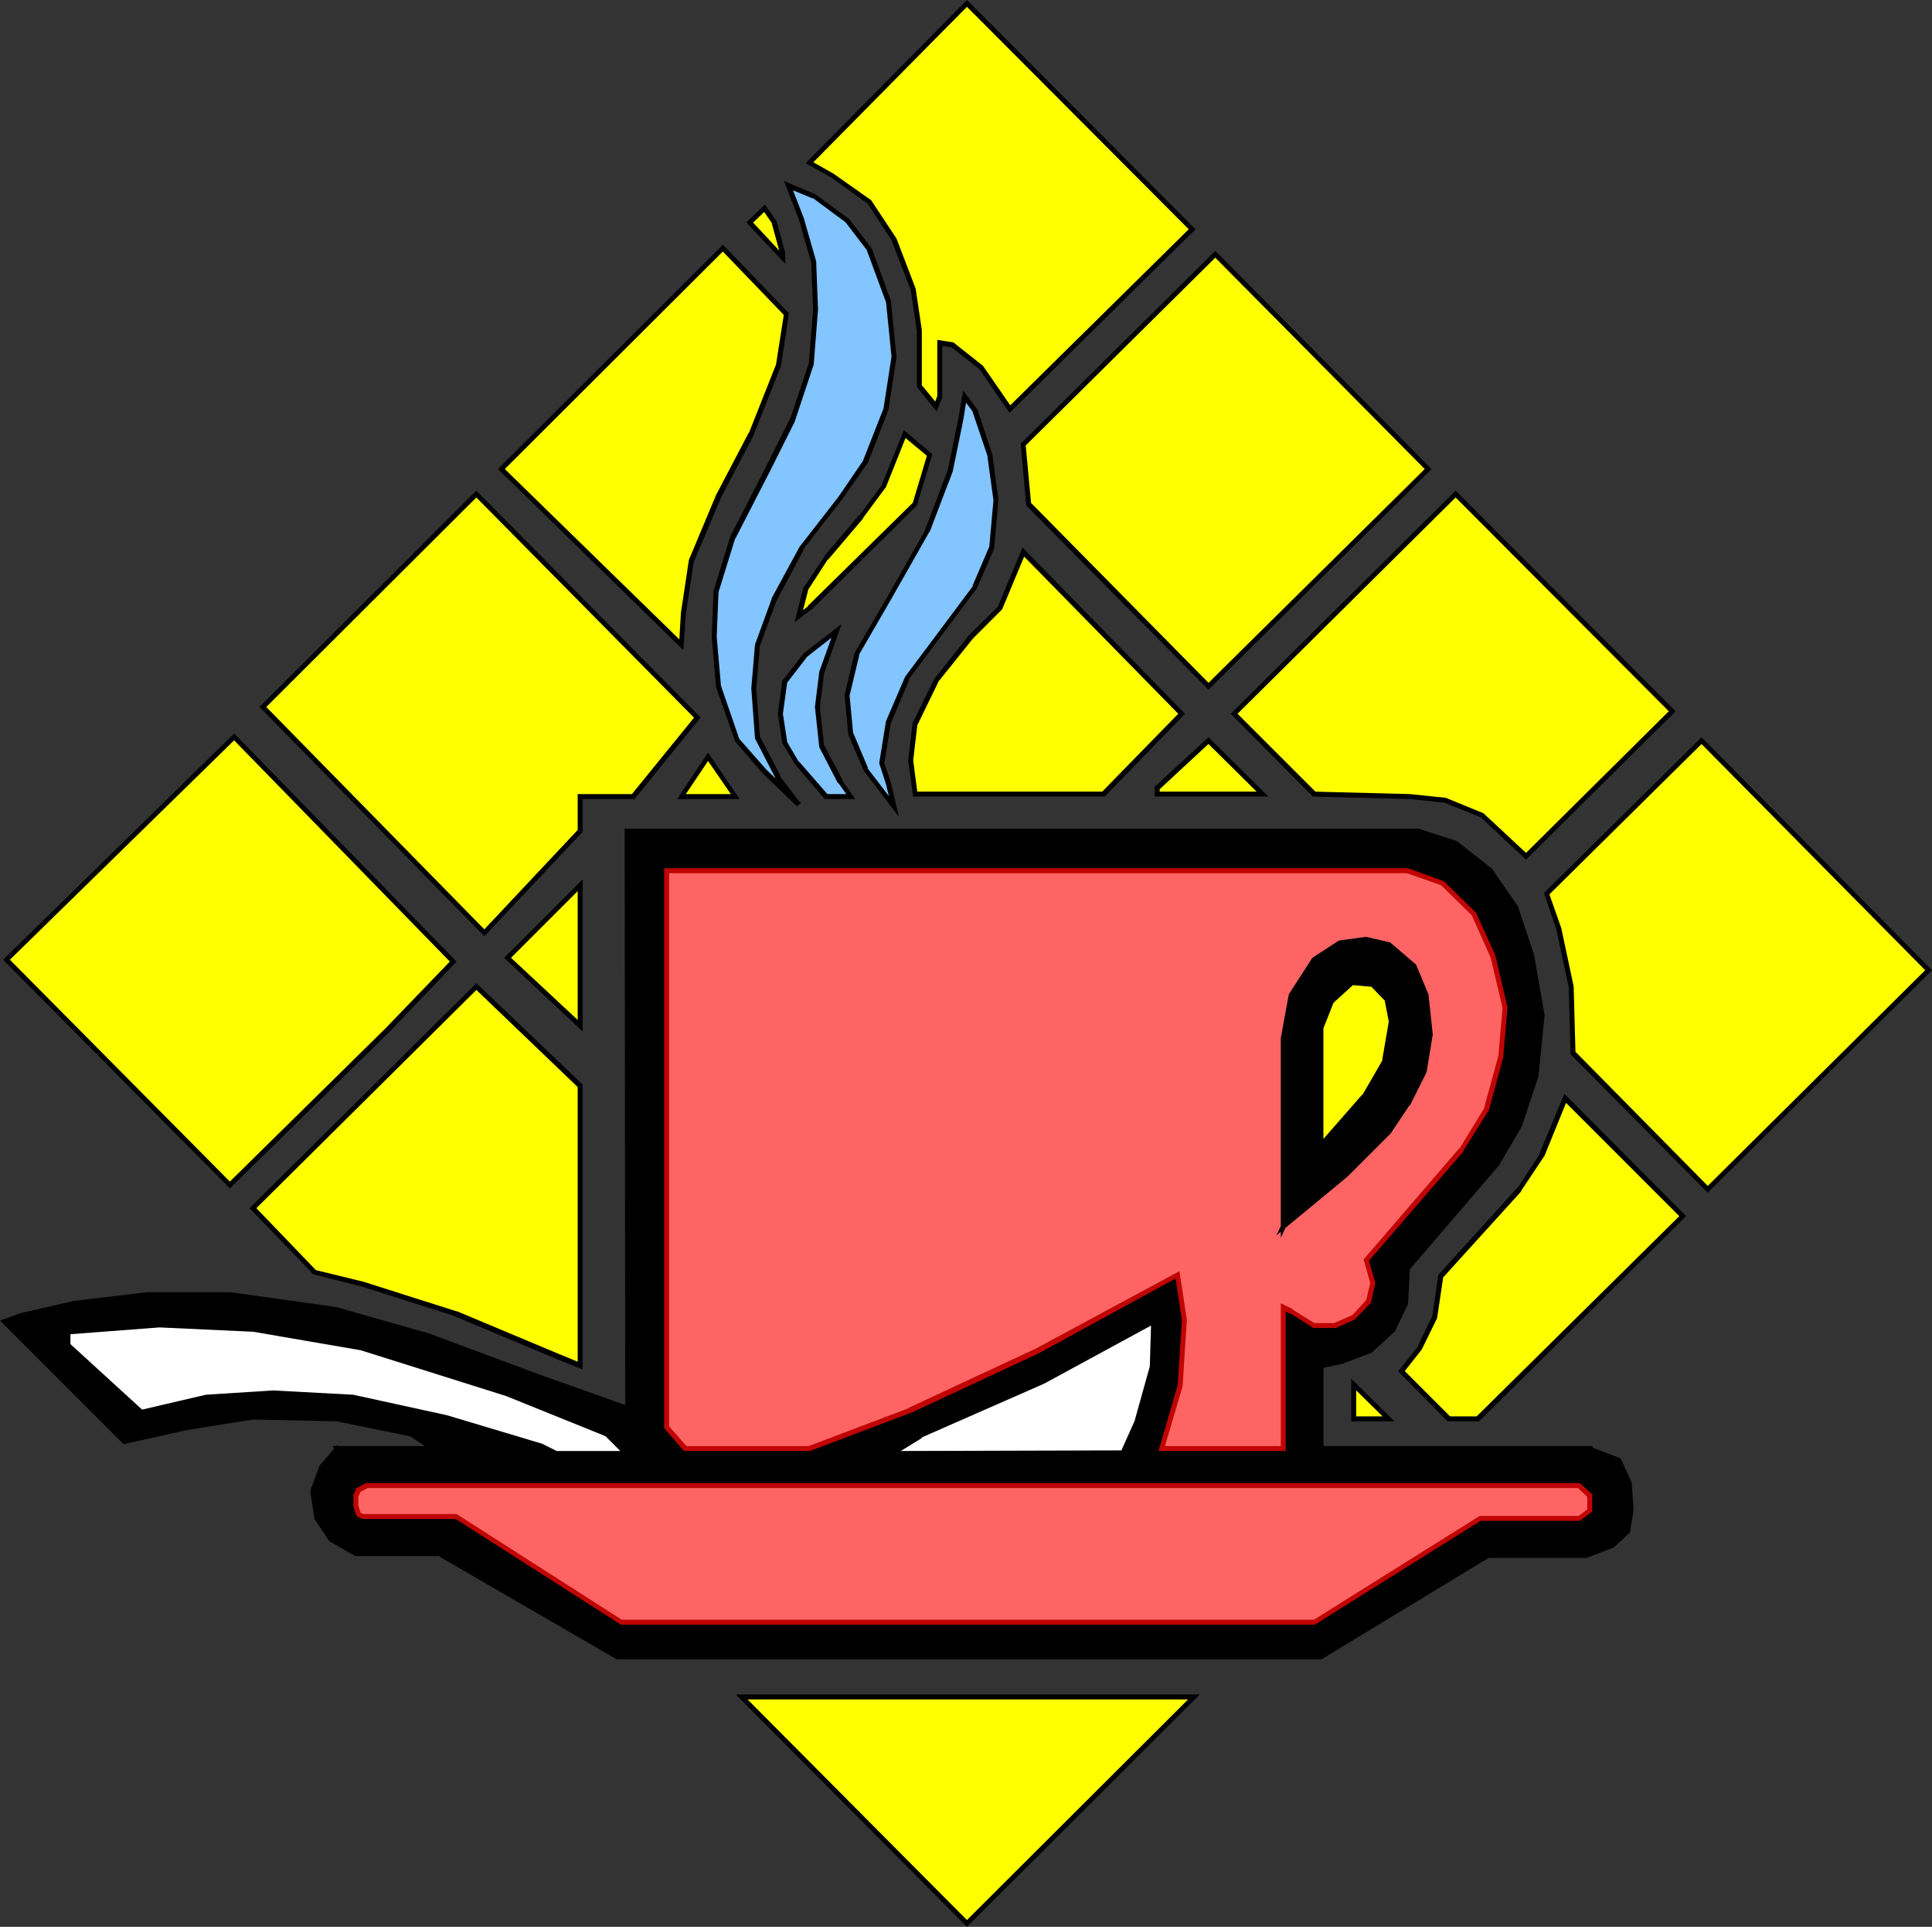 <?xml version="1.0" encoding="UTF-8" standalone="no"?>
<svg
   version="1.0"
   width="79.426mm"
   height="79.197mm"
   id="svg62"
   sodipodi:docname="Cup - Coffee 01.wmf"
   xmlns:inkscape="http://www.inkscape.org/namespaces/inkscape"
   xmlns:sodipodi="http://sodipodi.sourceforge.net/DTD/sodipodi-0.dtd"
   xmlns="http://www.w3.org/2000/svg"
   xmlns:svg="http://www.w3.org/2000/svg">
  <rect width="100%" height="100%" fill="#333333" stroke="none"/>
  <sodipodi:namedview
     id="namedview62"
     pagecolor="#ffffff"
     bordercolor="#000000"
     borderopacity="0.25"
     inkscape:showpageshadow="2"
     inkscape:pageopacity="0.0"
     inkscape:pagecheckerboard="0"
     inkscape:deskcolor="#d1d1d1"
     inkscape:document-units="mm" />
  <defs
     id="defs1">
    <pattern
       id="WMFhbasepattern"
       patternUnits="userSpaceOnUse"
       width="6"
       height="6"
       x="0"
       y="0" />
  </defs>
  <path
     style="fill:#000000;fill-opacity:1;fill-rule:evenodd;stroke:none"
     d="m 56.928,230.784 -4.512,-5.76 -2.496,2.88 -1.344,3.744 0.672,4.224 2.208,3.264 3.84,2.208 H 68.16 l 27.744,16.032 h 109.344 l 26.016,-15.744 h 15.168 l 4.128,-1.536 2.304,-2.208 0.576,-3.264 -0.288,-4.224 -1.632,-3.552 -4.512,-1.824 -1.632,5.76 1.632,1.536 v 2.304 l -1.632,1.248 h -15.36 L 204.192,252 H 96.576 L 70.848,235.584 H 56.352 L 55.68,235.2 55.296,233.952 v -1.632 l 0.384,-0.864 z"
     id="path1" />
  <path
     style="fill:#000000;fill-opacity:1;fill-rule:nonzero;stroke:none"
     d="m 57.504,230.88 -5.088,-6.432 -2.784,3.264 -1.44,3.936 0.672,4.32 2.304,3.456 4.032,2.304 h 12.96 l -0.192,-0.096 27.84,16.128 h 109.536 l 26.112,-15.84 -0.192,0.096 h 15.264 l 4.224,-1.632 2.496,-2.304 0.576,-3.456 -0.288,-4.32 -1.728,-3.744 -4.992,-1.92 -1.824,6.24 1.728,1.728 -0.096,-0.288 v 2.304 l 0.192,-0.288 -1.632,1.248 0.192,-0.096 H 229.92 l -25.92,16.224 0.192,-0.096 H 96.576 l 0.192,0.096 L 70.944,235.2 H 56.352 l 0.192,0.096 -0.672,-0.384 0.192,0.192 -0.384,-1.248 v 0.096 -1.632 0.192 l 0.384,-0.864 -0.192,0.192 1.632,-0.96 -0.768,-0.48 -1.344,0.768 -0.48,1.056 v 1.824 l 0.48,1.44 0.864,0.48 h 14.592 l -0.192,-0.096 25.824,16.512 h 107.808 l 25.92,-16.224 -0.192,0.096 h 15.456 l 1.92,-1.44 v -2.688 l -1.728,-1.632 0.096,0.384 1.632,-5.76 -0.48,0.288 4.512,1.824 -0.288,-0.192 1.632,3.552 V 230.4 l 0.288,4.224 v -0.096 l -0.576,3.264 0.096,-0.192 -2.304,2.208 0.192,-0.096 -4.128,1.536 h 0.096 -15.264 l -26.112,15.84 0.192,-0.096 H 95.904 l 0.192,0.096 -27.84,-16.128 h -12.96 l 0.192,0.096 -3.84,-2.208 0.096,0.096 -2.208,-3.264 0.096,0.096 -0.672,-4.224 v 0.192 l 1.344,-3.744 -0.096,0.192 2.496,-2.88 -0.576,-0.096 4.512,5.76 0.096,-0.576 z"
     id="path2" />
  <path
     style="fill:#000000;fill-opacity:1;fill-rule:evenodd;stroke:none"
     d="m 56.928,230.784 h 188.448 l 1.632,-5.76 H 52.416 Z"
     id="path3" />
  <path
     style="fill:#000000;fill-opacity:1;fill-rule:nonzero;stroke:none"
     d="m 56.736,231.168 h 188.928 l 1.824,-6.528 H 51.648 l 5.088,6.528 0.48,-0.576 -4.512,-5.76 -0.288,0.576 h 194.592 l -0.384,-0.48 -1.632,5.76 0.384,-0.288 H 56.928 l 0.288,0.192 z"
     id="path4" />
  <path
     style="fill:#000000;fill-opacity:1;fill-rule:evenodd;stroke:none"
     d="M 205.248,225.024 V 212.16 l 3.168,-0.672 4.512,-1.632 3.552,-3.264 1.92,-4.128 0.288,-5.472 13.92,-16.128 3.456,-6.048 2.592,-7.68 0.96,-9.408 -1.632,-9.312 -2.496,-7.392 -3.936,-5.76 -5.376,-4.224 -5.856,-1.92 H 97.44 v 89.664 l 6.144,2.976 v -86.496 h 115.104 l 5.472,1.92 4.896,4.8 2.88,6.432 1.92,8.064 -0.672,7.68 -2.208,8.064 -3.936,6.432 -14.784,17.088 1.056,3.552 -0.672,2.88 -2.304,2.496 -2.88,1.248 h -3.264 l -3.552,-2.208 -1.248,-0.672 v 21.984 z"
     id="path5" />
  <path
     style="fill:#000000;fill-opacity:1;fill-rule:nonzero;stroke:none"
     d="M 205.632,225.408 V 212.16 l -0.288,0.384 3.168,-0.672 4.608,-1.728 3.648,-3.36 2.016,-4.224 0.288,-5.568 -0.096,0.288 13.92,-16.224 3.552,-6.048 2.592,-7.776 0.96,-9.504 -1.632,-9.408 -2.496,-7.488 -4.032,-5.856 -5.472,-4.32 -5.952,-1.92 H 97.056 l 0.096,90.24 6.816,3.36 v -87.072 l -0.384,0.384 h 115.104 -0.096 l 5.472,1.92 -0.192,-0.096 4.896,4.8 -0.096,-0.096 2.88,6.432 v -0.096 l 1.92,8.064 v -0.096 l -0.672,7.68 v -0.096 l -2.208,8.064 0.096,-0.096 -3.936,6.432 v -0.096 l -14.88,17.28 1.056,3.744 V 199.2 l -0.672,2.88 0.096,-0.192 -2.304,2.496 0.096,-0.096 -2.88,1.248 h 0.192 -3.264 l 0.192,0.096 -3.552,-2.208 v -0.096 l -1.824,-0.864 v 22.944 h 6.624 l -0.384,-0.768 h -5.856 l 0.384,0.384 V 203.04 l -0.576,0.384 1.248,0.672 V 204 l 3.648,2.304 h 3.456 l 2.976,-1.344 2.496,-2.592 0.672,-3.072 -1.056,-3.648 -0.096,0.384 14.784,-17.088 v -0.096 l 4.032,-6.432 2.208,-8.16 0.672,-7.776 -1.92,-8.16 -2.976,-6.528 -4.992,-4.896 -5.568,-2.016 H 103.2 v 86.88 l 0.576,-0.384 -6.144,-2.976 0.192,0.384 V 129.12 l -0.384,0.384 h 122.88 -0.096 l 5.856,1.92 -0.096,-0.096 5.376,4.224 -0.096,-0.096 3.936,5.76 -0.096,-0.096 2.496,7.392 1.632,9.312 v -0.096 l -0.96,9.408 v -0.096 l -2.592,7.68 0.096,-0.096 -3.456,6.048 v -0.096 l -14.016,16.32 -0.288,5.568 v -0.192 l -1.92,4.128 0.096,-0.096 -3.552,3.264 0.192,-0.096 -4.512,1.632 -3.456,0.768 v 13.152 l 0.384,-0.384 z"
     id="path6" />
  <path
     style="fill:#000000;fill-opacity:1;fill-rule:evenodd;stroke:none"
     d="m 95.52,225.024 h 10.944 l -2.88,-3.264 -6.144,-2.976 -13.536,-4.8 -17.28,-6.432 -14.496,-4.128 -16.416,-2.304 H 22.848 l -11.232,1.344 -8.352,1.92 -2.592,0.96 18.624,18.624 9.696,-2.208 10.272,-1.632 13.152,0.288 11.328,2.304 3.552,2.304 h 19.296 l -2.016,-1.056 -15.072,-4.512 -14.496,-3.168 -12.576,-0.672 -10.56,0.672 -9.696,2.304 -10.848,-9.984 v -1.056 l 13.44,-0.96 14.496,0.672 16.704,2.88 22.56,7.104 15.36,6.144 z"
     id="path7" />
  <path
     style="fill:#000000;fill-opacity:1;fill-rule:nonzero;stroke:none"
     d="m 95.328,225.408 h 11.904 l -3.456,-3.936 -6.144,-3.072 H 97.536 L 84,213.6 66.72,207.168 52.224,203.04 35.808,200.736 H 22.848 L 11.616,202.08 H 11.52 L 3.168,204 0,205.152 l 19.2,19.2 9.888,-2.208 10.272,-1.632 H 39.264 L 52.416,220.8 H 52.32 l 11.328,2.304 -0.096,-0.096 3.648,2.4 h 20.928 l -3.36,-1.824 -15.168,-4.512 -14.496,-3.168 h -0.096 l -12.576,-0.672 -10.56,0.672 h -0.096 l -9.696,2.304 0.384,0.096 -10.848,-9.984 0.096,0.288 v -1.056 l -0.384,0.384 13.44,-0.96 14.496,0.672 h -0.096 l 16.704,2.88 22.56,7.104 15.36,6.144 -0.192,-0.096 1.728,1.728 0.48,-0.672 -1.728,-1.632 -15.456,-6.24 -22.56,-7.104 -16.704,-2.88 h -0.096 l -14.496,-0.672 -13.824,1.056 v 1.536 l 11.136,10.176 9.888,-2.304 h -0.096 l 10.56,-0.672 12.576,0.672 h -0.096 l 14.496,3.168 15.072,4.512 h -0.096 l 2.016,1.056 0.192,-0.768 H 67.296 l 0.192,0.096 -3.552,-2.4 -11.52,-2.304 -13.152,-0.288 -10.368,1.632 -9.696,2.208 0.384,0.096 -18.624,-18.624 -0.192,0.672 2.592,-0.96 8.352,-1.92 h -0.096 l 11.232,-1.344 h 12.864 -0.096 l 16.416,2.304 14.496,4.128 17.28,6.432 13.536,4.8 h -0.096 l 6.144,2.976 -0.096,-0.096 2.88,3.264 0.288,-0.672 H 95.52 l 0.288,0.096 z"
     id="path8" />
  <path
     style="fill:#000000;fill-opacity:1;fill-rule:evenodd;stroke:none"
     d="m 141.216,225.024 2.208,-1.344 19.008,-8.352 16.032,-8.736 -0.192,5.568 -2.304,8.256 -1.92,4.608 h 6.432 l 2.88,-9.696 0.672,-10.272 -1.056,-7.104 -21.792,11.904 -19.968,9.312 -15.456,5.856 z"
     id="path9" />
  <path
     style="fill:#000000;fill-opacity:1;fill-rule:nonzero;stroke:none"
     d="m 141.312,225.408 2.304,-1.44 v 0.096 l 19.008,-8.352 16.032,-8.736 -0.576,-0.384 -0.192,5.568 v -0.096 l -2.304,8.256 v -0.096 l -2.112,5.184 7.2,-0.096 3.072,-9.888 0.672,-10.368 -1.152,-7.584 -22.272,12 -19.968,9.312 h 0.096 l -17.472,6.624 h 17.664 l -0.096,-0.768 H 125.76 l 0.096,0.768 15.456,-5.856 h 0.096 l 19.968,-9.312 21.792,-11.904 -0.576,-0.288 1.056,7.104 v -0.096 l -0.672,10.272 v -0.096 l -2.88,9.696 0.384,-0.288 h -6.432 l 0.384,0.576 1.92,-4.608 v -0.096 l 2.304,-8.256 0.192,-6.336 -16.608,9.024 -19.008,8.352 v 0.096 l -2.208,1.344 0.192,-0.096 z"
     id="path10" />
  <path
     style="fill:#ff6464;fill-opacity:1;fill-rule:evenodd;stroke:none"
     d="m 56.928,230.784 -1.248,0.672 -0.384,0.864 v 1.632 l 0.384,1.248 0.672,0.384 H 70.848 L 96.576,252 h 107.616 l 25.824,-16.128 h 15.36 l 1.632,-1.248 v -2.304 l -1.632,-1.536 z"
     id="path11" />
  <path
     style="fill:#c00404;fill-opacity:1;fill-rule:nonzero;stroke:none"
     d="m 56.832,230.4 -1.44,0.768 -0.48,1.056 v 1.824 l 0.48,1.44 0.864,0.48 h 14.592 l -0.192,-0.096 25.824,16.512 h 107.808 l 25.92,-16.224 -0.192,0.096 h 15.456 l 1.92,-1.44 v -2.688 l -1.92,-1.728 H 56.832 l 0.096,0.768 h 188.448 l -0.288,-0.096 1.632,1.536 -0.096,-0.288 v 2.304 l 0.192,-0.288 -1.632,1.248 0.192,-0.096 H 229.92 l -25.92,16.224 0.192,-0.096 H 96.576 l 0.192,0.096 L 70.944,235.2 H 56.352 l 0.192,0.096 -0.672,-0.384 0.192,0.192 -0.384,-1.248 v 0.096 -1.632 0.192 l 0.384,-0.864 -0.192,0.192 1.248,-0.672 h -0.192 z"
     id="path12" />
  <path
     style="fill:#ff6464;fill-opacity:1;fill-rule:evenodd;stroke:none"
     d="M 199.392,225.024 V 203.04 l 1.248,0.672 3.552,2.208 h 3.264 l 2.88,-1.248 2.304,-2.496 0.672,-2.88 -1.056,-3.552 14.784,-17.088 3.936,-6.432 2.208,-8.064 0.672,-7.68 -1.92,-8.064 -2.88,-6.432 -4.896,-4.8 -5.472,-1.92 H 103.584 v 86.496 l 2.88,3.264 h 19.296 l 15.456,-5.856 19.968,-9.312 21.792,-11.904 1.056,7.104 -0.672,10.272 -2.88,9.696 z"
     id="path13" />
  <path
     style="fill:#c00404;fill-opacity:1;fill-rule:nonzero;stroke:none"
     d="M 199.776,225.408 V 203.04 l -0.576,0.384 1.248,0.672 V 204 l 3.648,2.304 h 3.456 l 2.976,-1.344 2.496,-2.592 0.672,-3.072 -1.056,-3.648 -0.096,0.384 14.784,-17.088 v -0.096 l 4.032,-6.432 2.208,-8.16 0.672,-7.776 -1.92,-8.16 -2.976,-6.528 -4.992,-4.896 -5.568,-2.016 H 103.2 v 86.976 l 3.072,3.552 h 19.584 l 15.456,-5.856 h 0.096 l 19.968,-9.312 21.792,-11.904 -0.576,-0.288 1.056,7.104 v -0.096 l -0.672,10.272 v -0.096 L 180,225.408 h 19.776 l -0.384,-0.768 H 180.48 l 0.384,0.48 2.88,-9.696 0.672,-10.368 -1.152,-7.584 -22.272,12 -19.968,9.312 h 0.096 l -15.456,5.856 h 0.096 -19.296 l 0.288,0.096 -2.88,-3.264 0.096,0.288 v -86.496 l -0.384,0.384 h 115.104 -0.096 l 5.472,1.92 -0.192,-0.096 4.896,4.8 -0.096,-0.096 2.88,6.432 v -0.096 l 1.92,8.064 v -0.096 l -0.672,7.68 v -0.096 l -2.208,8.064 0.096,-0.096 -3.936,6.432 v -0.096 l -14.88,17.28 1.056,3.744 V 199.2 l -0.672,2.88 0.096,-0.192 -2.304,2.496 0.096,-0.096 -2.88,1.248 h 0.192 -3.264 l 0.192,0.096 -3.552,-2.208 v -0.096 l -1.824,-0.864 v 22.56 l 0.384,-0.384 z"
     id="path14" />
  <path
     style="fill:#ffffff;fill-opacity:1;fill-rule:evenodd;stroke:none"
     d="m 95.52,225.024 -1.632,-1.632 -15.36,-6.144 -22.56,-7.104 -16.704,-2.88 -14.496,-0.672 -13.44,0.96 v 1.056 l 10.848,9.984 9.696,-2.304 10.56,-0.672 12.576,0.672 14.496,3.168 15.072,4.512 2.016,1.056 z"
     id="path15" />
  <path
     style="fill:#ffffff;fill-opacity:1;fill-rule:nonzero;stroke:none"
     d="m 96.384,225.408 -2.304,-2.304 -15.456,-6.24 -22.56,-7.104 -16.704,-2.88 h -0.096 l -14.496,-0.672 -13.824,1.056 v 1.536 l 11.136,10.176 9.888,-2.304 h -0.096 l 10.56,-0.672 12.576,0.672 h -0.096 l 14.496,3.168 15.072,4.512 h -0.096 l 2.112,1.056 h 9.888 L 95.52,224.64 h -8.928 0.192 L 84.768,223.584 69.6,219.072 55.104,215.904 h -0.096 l -12.576,-0.672 -10.56,0.672 h -0.096 l -9.696,2.304 0.384,0.096 -10.848,-9.984 0.096,0.288 v -1.056 l -0.384,0.384 13.44,-0.96 14.496,0.672 h -0.096 l 16.704,2.88 22.56,7.104 15.36,6.144 -0.192,-0.096 1.632,1.632 0.288,-0.672 z"
     id="path16" />
  <path
     style="fill:#ffffff;fill-opacity:1;fill-rule:evenodd;stroke:none"
     d="m 141.216,225.024 h 32.832 l 1.92,-4.608 2.304,-8.256 0.192,-5.568 -16.032,8.736 -19.008,8.352 z"
     id="path17" />
  <path
     style="fill:#ffffff;fill-opacity:1;fill-rule:nonzero;stroke:none"
     d="m 139.968,225.408 34.272,-0.096 2.112,-4.704 v -0.096 l 2.304,-8.256 0.192,-6.336 -16.608,9.024 -19.008,8.352 v 0.096 l -3.264,2.016 1.44,-0.096 2.208,-1.344 v 0.096 l 19.008,-8.352 16.032,-8.736 -0.576,-0.384 -0.192,5.568 v -0.096 l -2.304,8.256 v -0.096 l -1.92,4.608 0.384,-0.192 h -32.832 l 0.192,0.672 z"
     id="path18" />
  <path
     style="fill:#83c5ff;fill-opacity:1;fill-rule:evenodd;stroke:none"
     d="m 124.128,124.992 -3.168,-4.128 -3.264,-6.24 -0.576,-7.68 0.576,-6.72 2.592,-7.104 4.224,-7.968 6.048,-7.776 3.936,-5.76 3.168,-8.064 1.248,-8.064 -0.864,-8.64 -2.976,-8.064 -3.456,-4.512 -5.184,-3.84 -3.936,-1.632 2.016,5.184 1.92,6.72 0.288,7.392 -0.672,8.448 -2.88,8.64 -3.84,7.68 -5.472,10.656 -2.592,8.352 -0.288,7.008 0.672,7.776 2.88,8.352 4.224,4.8 z"
     id="path19" />
  <path
     style="fill:#000000;fill-opacity:1;fill-rule:nonzero;stroke:none"
     d="m 123.84,125.28 0.576,-0.48 -3.168,-4.128 h 0.096 l -3.264,-6.24 v 0.192 l -0.576,-7.68 0.576,-6.72 v 0.096 l 2.592,-7.104 v 0.096 l 4.224,-7.968 H 124.8 l 6.048,-7.776 4.032,-5.76 3.168,-8.16 1.248,-8.16 -0.864,-8.736 -2.976,-8.16 -3.552,-4.608 -5.28,-3.84 -4.8,-2.016 2.304,5.952 1.92,6.72 v -0.096 l 0.288,7.392 -0.672,8.448 v -0.096 l -2.88,8.64 v -0.096 l -3.84,7.68 -5.472,10.656 -2.592,8.448 -0.288,7.104 0.672,7.872 2.976,8.448 4.224,4.896 5.376,5.184 0.576,-0.576 -5.376,-5.184 -4.224,-4.8 0.096,0.192 -2.88,-8.352 v 0.096 l -0.672,-7.776 0.288,-7.008 v 0.096 l 2.592,-8.352 v 0.096 l 5.472,-10.656 3.84,-7.68 V 65.28 l 2.88,-8.64 0.672,-8.544 -0.288,-7.488 -1.92,-6.72 -2.016,-5.184 -0.576,0.48 3.936,1.632 V 30.72 l 5.184,3.84 -0.096,-0.096 3.456,4.512 -0.096,-0.096 2.976,8.064 v -0.096 l 0.864,8.64 v -0.096 l -1.248,8.064 -3.168,8.064 0.096,-0.096 -3.936,5.76 -6.048,7.776 -4.32,7.968 v 0.096 l -2.592,7.104 -0.576,6.816 0.576,7.776 3.264,6.336 h 0.096 l 3.168,4.128 0.576,-0.48 z"
     id="path20" />
  <path
     style="fill:#83c5ff;fill-opacity:1;fill-rule:evenodd;stroke:none"
     d="m 149.856,61.632 -0.576,3.552 -1.632,7.968 -3.552,9.312 -6.048,10.656 -4.896,8.448 -1.536,6.432 0.576,6.048 2.304,5.472 4.416,5.76 -0.864,-3.552 -1.056,-3.168 1.056,-6.432 2.88,-6.816 10.56,-14.112 2.592,-6.048 0.672,-7.488 -0.96,-7.008 -2.304,-6.816 z"
     id="path21" />
  <path
     style="fill:#000000;fill-opacity:1;fill-rule:nonzero;stroke:none"
     d="m 149.664,60.672 -0.768,4.416 -1.632,7.968 -3.552,9.312 0.096,-0.096 -6.048,10.656 -4.992,8.544 -1.536,6.528 0.576,6.144 2.4,5.568 5.472,7.2 -1.248,-5.28 -1.056,-3.168 v 0.192 l 1.056,-6.432 v 0.096 l 2.88,-6.816 h -0.096 l 10.56,-14.112 2.688,-6.144 0.672,-7.584 -0.96,-7.104 -2.304,-6.912 -2.208,-2.976 -0.096,1.152 1.632,2.208 -0.096,-0.096 2.304,6.816 0.96,7.008 v -0.096 l -0.672,7.488 V 84.96 l -2.592,6.048 h 0.096 l -10.56,14.112 -2.976,6.912 -1.056,6.528 1.056,3.264 0.864,3.552 0.672,-0.288 -4.416,-5.76 h 0.096 l -2.304,-5.472 v 0.192 L 132,108 v 0.096 l 1.536,-6.432 -0.096,0.096 4.896,-8.448 6.048,-10.656 0.096,-0.096 3.552,-9.312 1.632,-7.968 0.576,-3.552 -0.672,0.096 z"
     id="path22" />
  <path
     style="fill:#ffff00;fill-opacity:1;fill-rule:evenodd;stroke:none"
     d="m 125.184,91.584 3.168,-4.896 5.472,-6.432 3.552,-4.8 3.168,-8.064 3.936,3.264 -2.304,7.68 -16.416,16.128 -1.632,1.248 z"
     id="path23" />
  <path
     style="fill:#000000;fill-opacity:1;fill-rule:nonzero;stroke:none"
     d="m 125.568,91.68 -0.096,0.096 3.168,-4.896 v 0.096 l 5.472,-6.432 v -0.096 l 3.552,-4.8 3.264,-8.16 -0.672,0.192 3.936,3.264 -0.096,-0.384 -2.304,7.68 0.096,-0.192 -16.416,16.128 h 0.096 l -1.632,1.248 0.576,0.384 1.056,-4.128 -0.768,-0.288 -1.344,5.28 2.496,-1.92 h 0.096 l 16.416,-16.224 2.4,-7.968 -4.416,-3.744 -3.456,8.544 0.096,-0.096 -3.552,4.8 v -0.096 l -5.472,6.432 v 0.096 l -3.264,4.896 z"
     id="path24" />
  <path
     style="fill:#83c5ff;fill-opacity:1;fill-rule:evenodd;stroke:none"
     d="m 129.984,98.016 -4.8,3.744 -3.264,4.224 -0.672,4.896 0.672,4.416 1.92,3.264 4.512,5.184 h 3.84 l -1.632,-2.304 -2.88,-5.472 -0.672,-6.144 0.672,-5.376 z"
     id="path25" />
  <path
     style="fill:#000000;fill-opacity:1;fill-rule:nonzero;stroke:none"
     d="m 130.752,96.96 -5.856,4.512 -3.36,4.32 -0.672,5.088 0.672,4.512 2.016,3.36 4.608,5.376 h 4.704 l -2.016,-2.88 h 0.096 l -2.88,-5.472 v 0.192 l -0.672,-6.144 0.672,-5.376 v 0.096 l 2.688,-7.584 -1.152,0.96 -2.304,6.432 -0.672,5.472 0.672,6.24 2.88,5.568 h 0.096 l 1.632,2.304 0.288,-0.576 h -3.84 l 0.288,0.096 -4.512,-5.184 v 0.096 l -1.92,-3.264 0.096,0.096 -0.672,-4.416 v 0.192 l 0.672,-4.896 -0.096,0.096 3.264,-4.224 -0.096,0.096 4.8,-3.744 -0.576,-0.384 z"
     id="path26" />
  <path
     style="fill:#ffff00;fill-opacity:1;fill-rule:evenodd;stroke:none"
     d="m 150.24,0.48 -24.48,24.768 3.552,2.016 5.76,4.128 3.84,5.856 2.976,7.68 0.96,6.432 V 60 l 2.592,3.168 0.576,-1.536 V 53.28 l 1.92,0.288 4.512,3.552 4.512,6.432 28.32,-27.936 z"
     id="path27" />
  <path
     style="fill:#000000;fill-opacity:1;fill-rule:nonzero;stroke:none"
     d="m 150.24,0 -25.056,25.344 3.936,2.208 5.76,4.128 -0.096,-0.096 3.84,5.856 -0.096,-0.096 2.976,7.68 0.96,6.432 v -0.096 8.736 l 3.072,3.84 0.864,-2.208 V 53.28 l -0.48,0.384 1.92,0.288 -0.096,-0.096 4.512,3.552 -0.096,-0.096 4.704,6.816 L 185.76,35.616 150.24,0 l -0.288,0.768 35.04,35.136 v -0.576 l -28.32,27.936 0.576,0.096 -4.512,-6.528 -4.608,-3.648 -2.496,-0.384 v 8.832 -0.096 l -0.576,1.536 0.672,-0.192 -2.592,-3.168 0.096,0.288 v -8.64 -0.096 l -0.96,-6.432 -2.976,-7.776 -3.936,-5.952 -5.856,-4.128 -3.552,-2.016 0.096,0.576 24.48,-24.768 h -0.576 z"
     id="path28" />
  <path
     style="fill:#ffff00;fill-opacity:1;fill-rule:evenodd;stroke:none"
     d="m 116.448,34.56 2.304,-2.208 1.536,2.208 1.344,4.896 v 0.672 z"
     id="path29" />
  <path
     style="fill:#000000;fill-opacity:1;fill-rule:nonzero;stroke:none"
     d="m 116.736,34.272 v 0.576 l 2.304,-2.208 -0.576,-0.096 1.536,2.208 -0.096,-0.096 1.344,4.896 v -0.096 0.672 l 0.672,-0.288 -5.184,-5.568 -0.768,0.288 6.048,6.432 V 39.36 l -1.344,-4.992 -1.824,-2.592 -2.88,2.784 z"
     id="path30" />
  <path
     style="fill:#ffff00;fill-opacity:1;fill-rule:evenodd;stroke:none"
     d="m 188.832,39.456 -29.856,29.568 0.864,9.312 27.936,28.32 34.176,-33.792 z"
     id="path31" />
  <path
     style="fill:#000000;fill-opacity:1;fill-rule:nonzero;stroke:none"
     d="m 188.832,38.976 -30.24,29.952 0.864,9.6 28.32,28.608 34.656,-34.272 -33.6,-33.888 -0.288,0.768 33.12,33.408 v -0.576 l -34.176,33.792 h 0.576 l -27.936,-28.32 0.096,0.288 -0.864,-9.312 -0.096,0.288 29.856,-29.568 h -0.576 z"
     id="path32" />
  <path
     style="fill:#ffff00;fill-opacity:1;fill-rule:evenodd;stroke:none"
     d="m 191.712,110.88 34.464,-34.176 33.696,33.792 -22.752,22.56 -6.816,-6.432 -5.76,-2.304 -5.472,-0.576 -14.88,-0.384 z"
     id="path33" />
  <path
     style="fill:#000000;fill-opacity:1;fill-rule:nonzero;stroke:none"
     d="m 192,110.592 v 0.576 l 34.464,-34.176 h -0.576 l 33.696,33.792 v -0.576 l -22.752,22.56 h 0.576 l -6.912,-6.432 -5.856,-2.4 -5.568,-0.576 -14.88,-0.384 0.288,0.096 -12.48,-12.48 -0.768,0.288 12.768,12.864 15.072,0.384 5.472,0.576 h -0.096 l 5.76,2.304 -0.192,-0.096 7.104,6.624 23.232,-23.04 -34.176,-34.272 -34.944,34.656 z"
     id="path34" />
  <path
     style="fill:#ffff00;fill-opacity:1;fill-rule:evenodd;stroke:none"
     d="m 299.712,150.72 -35.328,-35.712 -24.096,23.808 1.92,5.472 1.92,8.928 0.288,10.368 20.928,21.216 z"
     id="path35" />
  <path
     style="fill:#000000;fill-opacity:1;fill-rule:nonzero;stroke:none"
     d="m 300.192,150.72 -35.808,-36.192 -24.48,24.192 1.92,5.664 1.92,8.928 v -0.096 l 0.288,10.56 21.312,21.504 34.848,-34.56 -0.768,-0.288 -34.368,34.08 h 0.576 l -20.928,-21.216 0.096,0.288 -0.288,-10.368 -1.92,-9.024 -1.92,-5.472 -0.096,0.384 24.096,-23.808 h -0.576 l 35.328,35.712 v -0.576 z"
     id="path36" />
  <path
     style="fill:#ffff00;fill-opacity:1;fill-rule:evenodd;stroke:none"
     d="m 112.32,38.496 -34.464,34.368 28.032,27.36 0.288,-4.896 1.248,-8.256 4.224,-9.984 5.088,-9.696 4.224,-10.656 1.248,-7.968 z"
     id="path37" />
  <path
     style="fill:#000000;fill-opacity:1;fill-rule:nonzero;stroke:none"
     d="m 112.32,38.016 -34.944,34.848 28.8,28.128 0.384,-5.664 v 0.096 l 1.248,-8.256 v 0.096 l 4.224,-9.984 5.088,-9.696 v -0.096 l 4.224,-10.656 1.248,-8.16 -10.272,-10.656 -0.288,0.768 9.888,10.272 -0.096,-0.384 -1.248,7.968 -4.224,10.656 V 67.2 l -5.088,9.696 -4.224,10.08 -1.248,8.256 v 0.096 l -0.288,4.896 0.672,-0.288 -28.032,-27.36 v 0.576 l 34.464,-34.368 h -0.576 z"
     id="path38" />
  <path
     style="fill:#ffff00;fill-opacity:1;fill-rule:evenodd;stroke:none"
     d="m 142.176,123.36 h 29.28 l 12.192,-12.48 -24.672,-25.152 -3.552,8.736 -4.512,4.416 -5.472,6.816 -3.264,6.72 -0.672,5.76 z"
     id="path39" />
  <path
     style="fill:#000000;fill-opacity:1;fill-rule:nonzero;stroke:none"
     d="m 141.888,123.744 h 29.76 l 12.48,-12.864 -25.248,-25.824 -3.84,9.216 0.096,-0.096 -4.512,4.416 -5.472,6.912 -3.36,6.816 -0.672,5.856 0.768,5.568 0.672,-0.48 -0.672,-5.184 v 0.096 l 0.672,-5.76 v 0.192 l 3.264,-6.72 -0.096,0.096 5.472,-6.816 4.512,-4.512 3.648,-8.736 -0.672,0.096 24.672,25.152 v -0.576 l -12.192,12.48 0.288,-0.096 h -29.28 l 0.384,0.288 z"
     id="path40" />
  <path
     style="fill:#ffff00;fill-opacity:1;fill-rule:evenodd;stroke:none"
     d="m 187.776,115.008 -7.968,7.392 v 0.96 h 16.416 z"
     id="path41" />
  <path
     style="fill:#000000;fill-opacity:1;fill-rule:nonzero;stroke:none"
     d="m 187.776,114.528 -8.352,7.68 v 1.536 h 17.664 l -9.312,-9.216 -0.288,0.768 8.448,8.352 0.288,-0.672 h -16.416 l 0.384,0.384 v -0.96 l -0.096,0.288 7.968,-7.392 h -0.576 z"
     id="path42" />
  <path
     style="fill:#ffff00;fill-opacity:1;fill-rule:evenodd;stroke:none"
     d="m 243.168,170.592 -3.552,8.736 -3.552,5.472 -12.192,13.44 -0.96,6.432 -2.304,4.8 -2.88,3.552 7.392,7.392 h 4.512 l 31.872,-31.488 z"
     id="path43" />
  <path
     style="fill:#000000;fill-opacity:1;fill-rule:nonzero;stroke:none"
     d="m 243.072,169.92 -3.84,9.216 h 0.096 l -3.552,5.472 v -0.096 l -12.288,13.536 -0.96,6.528 v -0.096 l -2.304,4.8 0.096,-0.096 -3.072,3.84 7.68,7.776 h 4.896 l 32.16,-31.872 -18.912,-19.008 -0.192,0.96 18.336,18.336 v -0.576 l -31.872,31.488 0.288,-0.096 h -4.512 l 0.288,0.096 -7.392,-7.392 v 0.576 l 2.88,-3.648 2.4,-4.896 0.96,-6.432 -0.096,0.192 12.192,-13.44 v -0.096 l 3.648,-5.472 3.552,-8.736 -0.672,0.096 z"
     id="path44" />
  <path
     style="fill:#ffff00;fill-opacity:1;fill-rule:evenodd;stroke:none"
     d="m 74.016,76.704 -33.216,33.12 34.464,35.136 14.88,-15.84 v -5.376 H 98.4 l 9.984,-12.288 z"
     id="path45" />
  <path
     style="fill:#000000;fill-opacity:1;fill-rule:nonzero;stroke:none"
     d="m 74.016,76.224 -33.696,33.6 34.944,35.616 15.264,-16.224 v -5.472 l -0.384,0.384 h 8.448 l 10.272,-12.672 -34.848,-35.232 -0.288,0.768 34.368,34.752 v -0.576 l -9.984,12.288 0.288,-0.096 h -8.64 v 5.76 l 0.096,-0.288 -14.88,15.84 h 0.576 L 41.088,109.536 v 0.576 l 33.216,-33.12 h -0.576 z"
     id="path46" />
  <path
     style="fill:#ffff00;fill-opacity:1;fill-rule:evenodd;stroke:none"
     d="M 90.144,137.472 78.816,148.8 90.144,159.36 Z"
     id="path47" />
  <path
     style="fill:#000000;fill-opacity:1;fill-rule:nonzero;stroke:none"
     d="M 90.528,136.608 78.336,148.8 90.528,160.224 v -23.616 l -0.768,0.864 v 21.888 l 0.672,-0.288 -11.328,-10.56 v 0.576 L 90.432,137.76 89.76,137.472 Z"
     id="path48" />
  <path
     style="fill:#ffff00;fill-opacity:1;fill-rule:evenodd;stroke:none"
     d="m 110.016,117.6 -4.128,6.144 h 8.352 z"
     id="path49" />
  <path
     style="fill:#000000;fill-opacity:1;fill-rule:nonzero;stroke:none"
     d="m 110.016,116.928 -4.8,7.2 h 9.696 l -4.896,-7.2 -0.288,0.864 4.224,6.144 0.288,-0.576 h -8.352 l 0.288,0.576 4.128,-6.144 h -0.576 z"
     id="path50" />
  <path
     style="fill:#ffff00;fill-opacity:1;fill-rule:evenodd;stroke:none"
     d="m 210.336,215.04 v 5.376 h 5.472 z"
     id="path51" />
  <path
     style="fill:#000000;fill-opacity:1;fill-rule:nonzero;stroke:none"
     d="m 209.952,214.176 v 6.624 h 6.72 l -6.72,-6.624 0.096,1.152 5.472,5.376 0.288,-0.672 h -5.472 l 0.384,0.384 v -5.376 l -0.672,0.288 z"
     id="path52" />
  <path
     style="fill:#ffff00;fill-opacity:1;fill-rule:evenodd;stroke:none"
     d="m 36.384,114.432 -35.424,34.656 34.752,35.04 24.48,-24.096 10.272,-10.656 z"
     id="path53" />
  <path
     style="fill:#000000;fill-opacity:1;fill-rule:nonzero;stroke:none"
     d="m 36.384,113.952 -35.904,35.136 35.232,35.52 24.768,-24.288 10.464,-10.944 -34.56,-35.424 -0.288,0.768 34.08,34.944 v -0.576 L 59.904,159.744 35.424,183.84 H 36 L 1.248,148.8 v 0.576 L 36.672,114.72 h -0.576 z"
     id="path54" />
  <path
     style="fill:#ffff00;fill-opacity:1;fill-rule:evenodd;stroke:none"
     d="m 74.016,153.216 -34.752,34.464 9.6,9.984 7.488,1.824 14.496,4.608 16.032,6.72 3.264,1.344 v -43.488 z"
     id="path55" />
  <path
     style="fill:#000000;fill-opacity:1;fill-rule:nonzero;stroke:none"
     d="m 74.016,152.736 -35.232,34.944 9.888,10.272 7.584,1.92 14.496,4.608 h -0.096 l 16.032,6.72 3.84,1.536 V 168.48 l -16.512,-15.744 -0.288,0.768 16.128,15.456 -0.096,-0.288 v 43.488 l 0.576,-0.384 -3.264,-1.344 -16.032,-6.72 h -0.096 l -14.496,-4.608 -7.488,-1.824 0.192,0.096 -9.6,-9.984 v 0.576 l 34.752,-34.464 h -0.576 z"
     id="path56" />
  <path
     style="fill:#ffff00;fill-opacity:1;fill-rule:evenodd;stroke:none"
     d="m 115.2,263.616 h 70.368 l -35.328,35.232 z"
     id="path57" />
  <path
     style="fill:#000000;fill-opacity:1;fill-rule:nonzero;stroke:none"
     d="M 115.488,263.328 115.2,264 h 70.368 l -0.288,-0.672 -35.328,35.232 h 0.576 l -35.04,-35.232 -1.152,-0.096 35.904,36.096 36.192,-36.096 h -72.096 z"
     id="path58" />
  <path
     style="fill:#000000;fill-opacity:1;fill-rule:evenodd;stroke:none"
     d="m 205.248,177.984 6.72,-7.68 3.168,-5.472 1.056,-6.144 -0.672,-3.456 -2.208,-2.304 -3.264,-0.288 -3.168,2.88 -1.632,4.128 v 18.336 l -5.856,12.576 v -29.28 l 1.248,-6.72 3.552,-5.472 3.936,-2.592 4.128,-0.576 3.552,0.864 3.936,3.264 1.824,4.512 0.672,6.144 -0.96,5.76 -2.592,5.088 -2.88,4.224 -6.72,6.72 -9.696,8.064 z"
     id="path59" />
  <path
     style="fill:#000000;fill-opacity:1;fill-rule:nonzero;stroke:none"
     d="m 205.632,178.176 -0.096,0.096 6.72,-7.776 3.264,-5.568 1.056,-6.24 -0.672,-3.648 -2.4,-2.496 -3.552,-0.288 -3.36,3.072 -1.728,4.224 v 18.432 -0.192 l -5.856,12.576 0.768,0.192 v -29.28 0.096 l 1.248,-6.72 -0.096,0.096 3.552,-5.472 -0.096,0.096 3.936,-2.592 -0.096,0.096 4.128,-0.576 h -0.192 l 3.552,0.864 -0.192,-0.096 3.936,3.264 -0.096,-0.192 1.824,4.512 v -0.096 l 0.672,6.144 v -0.096 l -0.96,5.76 v -0.096 l -2.592,5.088 h 0.096 l -2.88,4.224 v -0.096 l -6.72,6.72 -9.696,8.064 0.672,0.48 5.856,-12.576 -0.672,-0.384 -6.624,14.112 11.04,-9.12 6.72,-6.72 2.88,-4.32 h 0.096 l 2.592,-5.184 0.96,-5.856 -0.672,-6.24 -1.92,-4.608 -4.032,-3.456 -3.744,-0.864 -4.224,0.576 -4.128,2.688 -3.648,5.664 -1.248,6.816 v 31.008 l 6.624,-14.208 v -18.432 0.096 l 1.632,-4.128 -0.096,0.192 3.168,-2.88 -0.288,0.096 3.264,0.288 -0.288,-0.096 2.208,2.304 -0.096,-0.192 0.672,3.456 v -0.192 l -1.056,6.144 0.096,-0.096 -3.168,5.472 v -0.096 l -6.72,7.776 z"
     id="path60" />
  <path
     style="fill:#ffff00;fill-opacity:1;fill-rule:evenodd;stroke:none"
     d="m 205.248,177.984 6.72,-7.68 3.168,-5.472 1.056,-6.144 -0.672,-3.456 -2.208,-2.304 -3.264,-0.288 -3.168,2.88 -1.632,4.128 z"
     id="path61" />
  <path
     style="fill:#000000;fill-opacity:1;fill-rule:nonzero;stroke:none"
     d="m 204.864,178.944 7.392,-8.448 3.264,-5.568 1.056,-6.24 -0.672,-3.648 -2.4,-2.496 -3.552,-0.288 -3.36,3.072 -1.728,4.224 v 19.392 l 0.768,-0.96 v -18.336 0.096 l 1.632,-4.128 -0.096,0.192 3.168,-2.88 -0.288,0.096 3.264,0.288 -0.288,-0.096 2.208,2.304 -0.096,-0.192 0.672,3.456 v -0.192 l -1.056,6.144 0.096,-0.096 -3.168,5.472 v -0.096 l -6.72,7.68 0.672,0.288 z"
     id="path62" />
</svg>
